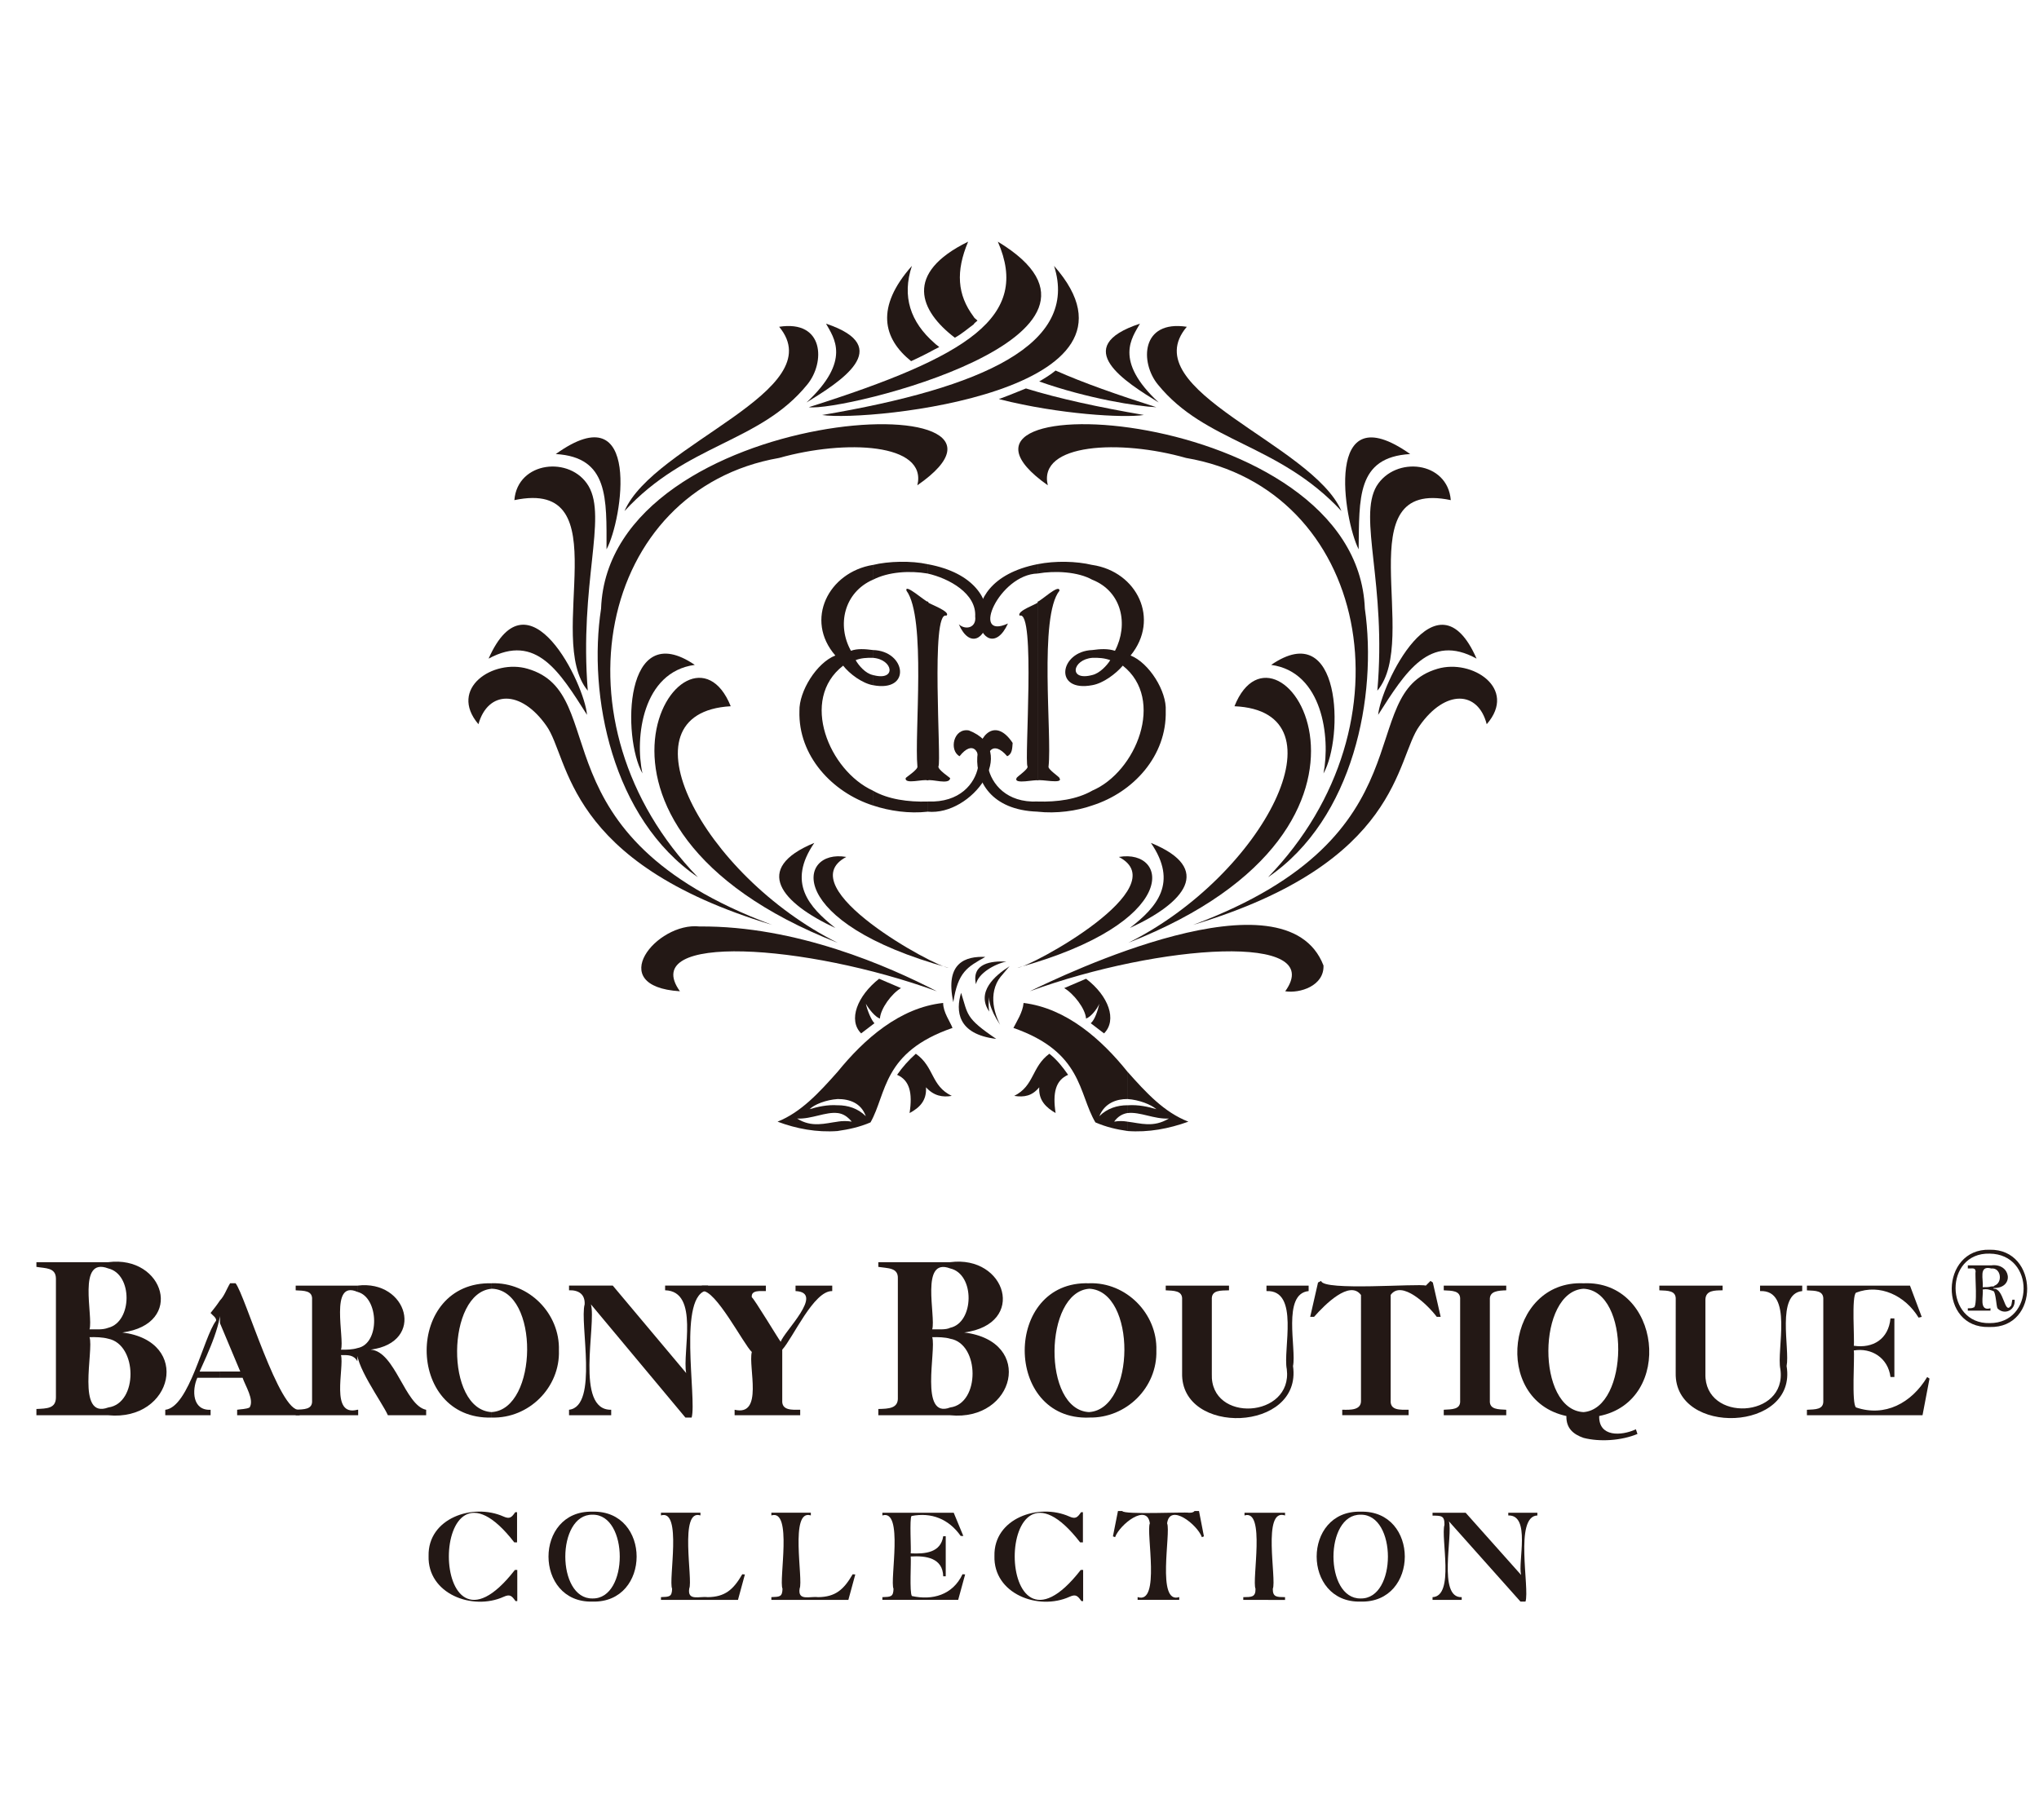 <?xml version="1.0" encoding="utf-8"?>
<!-- Generator: Adobe Illustrator 25.3.1, SVG Export Plug-In . SVG Version: 6.00 Build 0)  -->
<svg version="1.1" id="图层_1" xmlns="http://www.w3.org/2000/svg" xmlns:xlink="http://www.w3.org/1999/xlink" x="0px" y="0px"
	 viewBox="0 0 56 50" style="enable-background:new 0 0 56 50;" xml:space="preserve">
<style type="text/css">
	.st0{fill:#231815;}
</style>
<g>
	<g>
		<path class="st0" d="M27.405,6.639c4.274,2.585-4.273,4.678-5.191,4.547
			C26.611,9.792,28.305,8.698,27.405,6.639z"/>
		<path class="st0" d="M28.949,7.304c3.046,3.453-5.062,4.29-6.37,4.097
			C27.018,10.65,29.635,9.449,28.949,7.304z"/>
		<path class="st0" d="M22.686,8.891c1.93,0.644,0.365,1.609-0.536,2.166
			C23.393,9.899,22.9,9.277,22.686,8.891z"/>
		<path class="st0" d="M21.399,8.977c1.244-0.193,1.266,0.987,0.772,1.587
			c-1.308,1.609-3.303,1.609-5.019,3.475C17.943,12.189,22.859,10.736,21.399,8.977z
			"/>
		<path class="st0" d="M25.195,13.331c4.112-2.847-8.478-2.293-8.687,3.389
			c-0.365,2.381,0.3,5.77,2.659,7.378c-4.084-4.221-2.724-10.653,2.231-11.518
			C23.222,12.066,25.474,12.173,25.195,13.331z"/>
		<path class="st0" d="M15.264,12.473c2.372-1.701,1.834,1.81,1.394,2.617
			C16.658,13.696,16.723,12.559,15.264,12.473z"/>
		<path class="st0" d="M14.127,13.739c0.086-1.073,1.544-1.223,2.038-0.386
			c0.515,0.879-0.257,2.681-0.022,5.62C14.939,17.537,17.062,13.122,14.127,13.739z"
			/>
		<path class="st0" d="M13.419,18.093c1.103-2.493,2.637,0.714,2.703,1.544
			C15.371,18.458,14.728,17.385,13.419,18.093z"/>
		<path class="st0" d="M13.14,19.895c-0.836-0.987,0.408-1.802,1.352-1.523
			c2.359,0.686,0.107,4.569,6.713,7.035c-5.705-1.716-5.555-4.569-6.199-5.47
			C14.299,18.93,13.398,18.972,13.14,19.895z"/>
		<path class="st0" d="M19.082,18.265c-1.952-1.33-1.995,1.995-1.437,2.982
			C17.43,20.26,17.645,18.458,19.082,18.265z"/>
		<path class="st0" d="M20.069,19.401c-1.193-2.969-5.339,3.258,2.939,6.499
			C19.278,24.034,16.953,19.574,20.069,19.401z"/>
		<path class="st0" d="M24.144,26.887l0.601,0.257c-0.257,0.15-0.558,0.558-0.579,0.837
			c-0.129-0.043-0.301-0.257-0.386-0.408c0.043,0.193,0.15,0.45,0.236,0.536
			l-0.365,0.279C23.286,28.024,23.544,27.359,24.144,26.887z"/>
		<path class="st0" d="M27.061,26.287c-0.493,0.279-0.751,0.408-0.879,1.244
			C25.946,26.437,26.525,26.265,27.061,26.287z"/>
		<path class="st0" d="M26.396,27.273c0.193,0.601,0.108,0.687,0.965,1.266
			C26.289,28.41,26.246,27.767,26.396,27.273z"/>
		<path class="st0" d="M27.64,26.415c-0.322,0.065-0.772,0.322-0.836,0.622
			C26.675,26.458,27.233,26.394,27.64,26.415z"/>
		<path class="st0" d="M27.726,26.544c-0.386,0.45-0.644,0.686-0.558,1.244
			C26.804,27.252,27.319,26.802,27.726,26.544z"/>
		<path class="st0" d="M27.64,26.651c-0.493,0.45-0.408,1.03-0.172,1.501
			C26.868,27.252,27.276,26.973,27.64,26.651z"/>
		<path class="st0" d="M25.731,27.231c-3.603-1.309-8.215-1.609-7.057,0
			c-2.096-0.132-0.639-1.91,0.537-1.78
			C21.871,25.429,24.402,26.544,25.731,27.231z"/>
		<path class="st0" d="M24.638,29.526c0.15-0.215,0.322-0.408,0.515-0.579
			c0.515,0.365,0.408,0.879,0.987,1.158c-0.257,0.043-0.493,0-0.708-0.236
			c0.021,0.365-0.172,0.557-0.451,0.708
			C25.067,30.019,24.981,29.676,24.638,29.526z"/>
		<path class="st0" d="M31.308,8.891c-1.952,0.644-0.386,1.609,0.515,2.166
			C30.579,9.899,31.094,9.277,31.308,8.891z"/>
		<path class="st0" d="M32.595,8.977c-1.266-0.193-1.287,0.987-0.794,1.587
			c1.309,1.609,3.303,1.609,5.041,3.475C36.042,12.188,31.114,10.726,32.595,8.977
			z"/>
		<path class="st0" d="M28.777,13.331c-4.065-2.862,8.487-2.271,8.708,3.389
			c0.343,2.381-0.3,5.77-2.659,7.378c4.087-4.224,2.725-10.671-2.253-11.518
			C30.772,12.066,28.498,12.173,28.777,13.331z"/>
		<path class="st0" d="M38.73,12.473c-2.399-1.694-1.825,1.811-1.416,2.617
			C37.336,13.696,37.25,12.559,38.73,12.473z"/>
		<path class="st0" d="M39.845,13.739c-0.086-1.073-1.523-1.223-2.038-0.386
			c-0.515,0.879,0.279,2.681,0.021,5.62C39.029,17.548,36.945,13.128,39.845,13.739z"
			/>
		<path class="st0" d="M40.553,18.093c-1.094-2.497-2.628,0.738-2.703,1.544
			C38.601,18.458,39.266,17.385,40.553,18.093z"/>
		<path class="st0" d="M40.832,19.895c0.858-0.987-0.407-1.802-1.351-1.523
			c-2.338,0.686-0.107,4.569-6.713,7.035c5.727-1.716,5.556-4.569,6.22-5.47
			C39.695,18.93,40.596,18.972,40.832,19.895z"/>
		<path class="st0" d="M34.912,18.265c1.931-1.33,1.995,1.995,1.437,2.982
			C36.542,20.26,36.327,18.458,34.912,18.265z"/>
		<path class="st0" d="M33.904,19.401c1.183-2.969,5.355,3.26-2.917,6.499
			C34.707,24.045,37.025,19.537,33.904,19.401z"/>
		<path class="st0" d="M29.828,26.887l-0.6,0.257c0.257,0.15,0.579,0.558,0.6,0.837
			c0.129-0.043,0.301-0.257,0.365-0.408c-0.043,0.193-0.129,0.45-0.236,0.536
			l0.365,0.279C30.686,28.024,30.45,27.359,29.828,26.887z"/>
		<path class="st0" d="M28.284,27.231c3.582-1.309,8.172-1.609,7.014,0
			c0.407,0.064,1.072-0.15,1.051-0.708C35.31,23.831,29.172,26.799,28.284,27.231
			z"/>
		<g>
			<path class="st0" d="M25.903,27.552c0,0.257,0.193,0.515,0.257,0.686
				c-1.931,0.665-1.802,1.802-2.252,2.595c-0.3,0.129-0.6,0.193-0.901,0.236
				v-0.257c0.129-0.021,0.257-0.021,0.386,0c-0.129-0.15-0.236-0.214-0.386-0.236
				v-0.214c0.279,0,0.557,0.086,0.772,0.301c-0.129-0.365-0.45-0.472-0.772-0.472
				v-0.751C23.734,28.545,24.711,27.679,25.903,27.552z M23.007,31.07
				c-0.579,0.043-1.137-0.064-1.652-0.257c0.644-0.257,1.137-0.793,1.652-1.373
				v0.751c-0.322,0.022-0.644,0.15-0.772,0.279
				c0.214-0.064,0.493-0.129,0.772-0.107v0.214
				c-0.322-0.043-0.729,0.172-1.115,0.15c0.407,0.258,0.772,0.129,1.115,0.086
				V31.07z"/>
			<path class="st0" d="M30.965,31.07c0.579,0.043,1.137-0.064,1.673-0.257
				c-0.665-0.257-1.158-0.793-1.673-1.373v0.751
				c0.322,0.022,0.644,0.15,0.794,0.279c-0.215-0.064-0.493-0.129-0.794-0.107
				v0.214c0.343-0.043,0.729,0.172,1.137,0.15
				c-0.429,0.258-0.772,0.129-1.137,0.086V31.07z M28.112,27.552
				c-0.022,0.257-0.193,0.515-0.279,0.686c1.909,0.665,1.78,1.802,2.252,2.595
				c0.3,0.129,0.579,0.193,0.879,0.236v-0.257c-0.128-0.021-0.236-0.021-0.364,0
				c0.107-0.15,0.236-0.214,0.364-0.236v-0.214c-0.279,0-0.557,0.086-0.772,0.301
				c0.15-0.365,0.472-0.472,0.772-0.472v-0.751
				C30.257,28.558,29.291,27.697,28.112,27.552z"/>
		</g>
		<path class="st0" d="M29.335,29.526c-0.15-0.215-0.3-0.408-0.515-0.579
			c-0.493,0.365-0.408,0.879-0.965,1.158c0.279,0.043,0.493,0,0.687-0.236
			c-0.022,0.365,0.193,0.557,0.45,0.708
			C28.906,30.019,28.992,29.676,29.335,29.526z"/>
		<path class="st0" d="M26.739,8.913c0.022-0.043,0.065-0.064,0.107-0.107
			c-0.043-0.043-0.086-0.064-0.107-0.107V8.913L26.739,8.913z M26.739,9.642V9.513
			c0.145-0.116,0.294-0.235,0.429-0.365c0.064,0.043,0.129,0.086,0.214,0.15
			c-0.193,0.129-0.407,0.257-0.622,0.365L26.739,9.642L26.739,9.642z
			 M27.705,10.157c0.086,0.021,0.172,0.064,0.236,0.086
			c0.214-0.086,0.408-0.172,0.558-0.279c-0.107-0.064-0.172-0.107-0.279-0.15
			C28.063,9.924,27.885,10.057,27.705,10.157L27.705,10.157z M28.541,10.479
			c1.33,0.472,2.702,0.686,3.217,0.708c-1.073-0.343-1.995-0.665-2.767-1.008
			C28.863,10.286,28.692,10.393,28.541,10.479z M26.589,6.639
			c-1.774,0.87-1.331,1.9-0.365,2.638c0.191-0.103,0.343-0.24,0.515-0.365
			V8.698C26.289,8.098,26.246,7.454,26.589,6.639L26.589,6.639z M26.739,9.513v0.129
			c-0.043-0.022-0.064-0.043-0.107-0.064C26.675,9.556,26.697,9.535,26.739,9.513z
			"/>
		<path class="st0" d="M27.469,10.972V10.95c0.236-0.086,0.493-0.193,0.708-0.279
			c0.901,0.279,1.995,0.515,3.239,0.729C30.858,11.487,29.078,11.379,27.469,10.972
			L27.469,10.972z M27.469,10.436v-0.022l0.022,0.022H27.469z M25.667,9.599
			c0.043-0.021,0.086-0.043,0.129-0.064c-0.043-0.043-0.086-0.064-0.129-0.107
			V9.599L25.667,9.599z M27.469,10.414v0.022c-0.291,0.134-0.582,0.182-0.879,0.279
			c-0.022-0.022-0.064-0.022-0.086-0.043c0.279-0.086,0.557-0.193,0.793-0.322
			C27.361,10.371,27.405,10.393,27.469,10.414z M27.469,10.95v0.021
			c-0.021,0-0.021-0.021-0.043-0.021C27.448,10.95,27.448,10.95,27.469,10.95z
			 M25.667,10.157v-0.022c0.193-0.107,0.386-0.193,0.558-0.3
			c0.021,0.021,0.064,0.021,0.086,0.043C26.118,9.983,25.877,10.058,25.667,10.157z
			 M25.045,7.304c-1.008,1.137-0.794,1.995-0.022,2.617
			c0.236-0.107,0.45-0.215,0.644-0.322V9.427
			C25.002,8.848,24.766,8.141,25.045,7.304L25.045,7.304z M25.667,10.135v0.022
			c-0.043,0.021-0.107,0.021-0.15,0.043C25.581,10.178,25.624,10.157,25.667,10.135z"/>
		<g>
			<g>
				<path class="st0" d="M22.364,23.155c-1.716,0.708-0.901,1.652,0.579,2.338
					C22.214,24.914,21.613,24.249,22.364,23.155z"/>
				<path class="st0" d="M23.243,23.541c-1.587,0.836,2.446,3.024,2.81,3.046
					C21.527,25.343,21.892,23.305,23.243,23.541z"/>
			</g>
			<g>
				<path class="st0" d="M31.609,23.155c1.737,0.708,0.922,1.652-0.579,2.338
					C31.78,24.914,32.359,24.249,31.609,23.155z"/>
				<path class="st0" d="M30.729,23.541c1.609,0.836-2.424,3.024-2.788,3.046
					C32.466,25.343,32.102,23.305,30.729,23.541z"/>
			</g>
		</g>
	</g>
	<g>
		<path class="st0" d="M54.645,36.454c1.388,0.038,1.359-2.149,0-2.123v0.107
			c1.253,0.016,1.233,1.914,0,1.909V36.454z M54.624,36.454c0.022,0,0.022,0,0.022,0
			v-0.107c-1.239,0.028-1.26-1.943,0-1.909v-0.107
			C53.281,34.293,53.237,36.488,54.624,36.454z"/>
		<path class="st0" d="M54.688,35.446c0.022,0,0.043,0.022,0.064,0.022
			c0.062,0.05,0.076,0.413,0.107,0.472c0.175,0.19,0.498,0.073,0.472-0.236
			h-0.064c-0.022,0.107-0.022,0.172-0.043,0.172
			c-0.174,0.251-0.188-0.499-0.472-0.472v-0.021
			c0.584,0.012,0.477-0.695-0.064-0.622v0.086
			c0.266-0.034,0.327,0.388,0.086,0.472c0,0.022-0.043,0.022-0.086,0.022V35.446z
			 M54.667,35.939c-0.331,0.095-0.184-0.356-0.214-0.515
			c0.107-0.022,0.171,0,0.236,0.022v-0.107c-0.065,0.022-0.129,0.022-0.236,0.022
			c0.029-0.206-0.124-0.61,0.236-0.515v-0.086c-0.04,0-0.601,0-0.644,0v0.086
			c0.113,0.008,0.207-0.038,0.215,0.086c-0.028,0.049,0.068,1.02-0.065,0.987
			c-0.022,0.021-0.086,0.021-0.15,0.021v0.065h0.622V35.939z"/>
	</g>
	<g>
		<path class="st0" d="M32.016,19.53c0.031,1.231-0.885,2.235-2.016,2.596v-0.408
			c1.2-0.512,2.012-2.504,0.837-3.432c-0.188,0.221-0.535,0.484-0.837,0.536
			v-0.279c0.203-0.047,0.401-0.261,0.493-0.408
			c-0.16-0.057-0.308-0.069-0.493-0.064V17.857
			c0.22-0.03,0.426-0.043,0.622,0.021c0.377-0.718,0.195-1.627-0.622-1.952
			v-0.407c1.232,0.185,1.866,1.49,1.051,2.488
			C31.558,18.208,32.049,18.989,32.016,19.53z M30,22.126
			c-0.434,0.154-0.992,0.228-1.501,0.172v-0.279
			c0.538,0.014,1.072-0.056,1.501-0.3V22.126L30,22.126z M30,18.822
			c-1.075,0.206-0.903-0.93,0-0.965v0.214c-0.555,0.047-0.659,0.649,0,0.472V18.822
			L30,18.822z M30,15.927c-0.393-0.222-1.025-0.255-1.501-0.172V15.498
			c0.481-0.096,1.058-0.084,1.501,0.022V15.927L30,15.927z M28.498,21.439
			v-4.912c0.073-0.001,0.601-0.508,0.6-0.3
			c-0.57,0.708-0.202,3.963-0.3,4.826c-0.03,0.08,0.309,0.294,0.3,0.322
			C29.214,21.552,28.579,21.397,28.498,21.439L28.498,21.439z M28.498,22.297
			c-2.587-0.083-1.605-3.278-0.686-1.888c-0.012,0.145-0.009,0.304-0.15,0.365
			c-0.781-0.906-0.89,1.326,0.837,1.244V22.297L28.498,22.297z M28.498,15.755
			c-1.058,0.026-1.855,1.849-0.815,1.373c-0.635,1.396-1.772-1.124,0.815-1.63
			V15.755L28.498,15.755z M28.498,16.527c0,0,0,0,0,0.022
			c0.013,0.036-0.59,0.233-0.493,0.365c0.446-0.174,0.123,4,0.215,4.14
			c0.03,0.079-0.309,0.294-0.3,0.322c-0.094,0.186,0.543,0.026,0.579,0.064
			V16.527z"/>
		<path class="st0" d="M25.474,22.297c1.22,0.124,2.541-1.685,1.137-2.231
			c-0.423-0.076-0.554,0.547-0.257,0.708c0.73-0.922,0.914,1.321-0.879,1.244
			V22.297L25.474,22.297z M25.474,15.755c0.589,0.132,1.346,0.548,1.309,1.18
			c0.04,0.304-0.258,0.388-0.45,0.215c0.598,1.357,1.769-1.17-0.858-1.652
			V15.755L25.474,15.755z M25.474,21.439v-4.912c0.022,0,0.022,0,0.022,0.022
			c-0.028,0.021,0.651,0.257,0.493,0.365c-0.437-0.158-0.128,3.997-0.215,4.14
			c-0.022,0.086,0.301,0.298,0.322,0.322
			C26.079,21.573,25.585,21.391,25.474,21.439z M23.973,22.126
			c0.461,0.154,1.004,0.229,1.501,0.172v-0.279
			c-0.526,0.015-1.079-0.058-1.501-0.3V22.126L23.973,22.126z M23.973,18.822
			c1.071,0.208,0.916-0.944,0-0.965v0.214c0.565,0.042,0.656,0.653,0,0.472V18.822
			L23.973,18.822z M23.973,15.927c0.43-0.223,1.017-0.254,1.501-0.172V15.498
			c-0.445-0.098-1.076-0.083-1.501,0.022V15.927L23.973,15.927z M25.474,16.527v4.912
			c-0.102-0.046-0.638,0.119-0.6-0.064c0.004-0.02,0.349-0.238,0.322-0.322
			c-0.086-0.888,0.248-4.082-0.3-4.826
			C24.837,16.009,25.422,16.532,25.474,16.527z M21.956,19.53
			c-0.037,1.231,0.898,2.235,2.016,2.596v-0.408
			c-1.193-0.545-2.021-2.5-0.815-3.432c0.173,0.226,0.53,0.487,0.815,0.536
			v-0.279c-0.204-0.043-0.385-0.258-0.472-0.408
			c0.138-0.058,0.314-0.069,0.472-0.064V17.857
			c-0.205-0.028-0.433-0.045-0.601,0.021c-0.395-0.705-0.188-1.605,0.601-1.952
			v-0.407c-1.217,0.2-1.882,1.507-1.03,2.488
			C22.426,18.208,21.943,18.994,21.956,19.53z"/>
	</g>
	<g>
		<path class="st0" d="M52.801,38.878h-3.175v-0.15c0.237-0.013,0.465-0.001,0.45-0.257
			v-2.767c0.015-0.255-0.214-0.245-0.45-0.257v-0.129h2.831l0.322,0.858
			L52.693,36.196c-0.37-0.608-1.065-0.937-1.716-0.686
			c-0.132,0.079-0.037,1.322-0.064,1.459c0.529,0.078,0.953-0.182,1.008-0.751
			h0.107v1.609h-0.107c-0.067-0.526-0.521-0.81-1.008-0.729
			c0.03,0.142-0.068,1.486,0.064,1.566c0.786,0.267,1.518-0.114,1.952-0.836
			l0.064,0.043L52.801,38.878z"/>
		<path class="st0" d="M46.023,35.703c0.015-0.255-0.214-0.246-0.45-0.257v-0.129h1.737
			v0.129c-0.225,0.002-0.466,0-0.472,0.257v2.038
			c-0.032,1.343,2.251,1.227,2.059-0.129c-0.113-0.527,0.363-2.186-0.558-2.145
			v-0.15h1.158v0.15c-0.724,0.071-0.333,1.585-0.429,2.059
			c0.302,1.812-3.079,1.931-3.046,0.193
			C46.023,37.719,46.023,35.703,46.023,35.703z"/>
		<path class="st0" d="M41.368,35.317v0.129c-0.216,0.008-0.463,0.017-0.45,0.257v2.767
			c-0.018,0.257,0.237,0.244,0.45,0.257v0.15h-1.716v-0.15
			c0.223-0.014,0.468-0,0.45-0.257v-2.767
			c0.018-0.256-0.228-0.244-0.45-0.257v-0.129H41.368z"/>
		<path class="st0" d="M37.378,35.574c-0.309-0.422-0.996,0.268-1.287,0.6h-0.107
			l0.215-0.943l0.086-0.043c0.044,0.284,2.688,0.063,2.874,0.129
			c0.041-0.04,0.089-0.089,0.129-0.129l0.064,0.043l0.215,0.943h-0.107
			c-0.257-0.341-0.97-1.019-1.266-0.601c0,0,0,2.896,0,2.896
			c-0.019,0.283,0.267,0.259,0.493,0.257v0.15h-1.823v-0.15
			c0.221,0.006,0.528,0.017,0.515-0.257V35.574z"/>
		<path class="st0" d="M32.466,35.703c0.018-0.257-0.237-0.244-0.45-0.257v-0.129h1.738
			v0.129c-0.224,0.009-0.49-0.016-0.472,0.257v2.038
			c-0.053,1.358,2.226,1.218,2.059-0.129c-0.111-0.527,0.359-2.183-0.558-2.145
			v-0.15h1.158v0.15c-0.734,0.071-0.33,1.582-0.429,2.059
			c0.259,1.817-3.087,1.928-3.046,0.193C32.466,37.719,32.466,35.703,32.466,35.703
			z"/>
		<path class="st0" d="M21.484,38.47c-0.018,0.283,0.275,0.258,0.493,0.257v0.15h-1.801
			v-0.15c0.803,0.191,0.369-1.173,0.472-1.587
			c-0.221-0.201-1.002-1.739-1.373-1.673v-0.15h1.759v0.15
			c-0.135,0.005-0.413-0.04-0.386,0.171c0.05,0.012,0.753,1.181,0.794,1.223
			c0.084-0.277,1.224-1.359,0.407-1.394v-0.15h1.008v0.15
			c-0.509-0.016-1.079,1.289-1.373,1.609V38.47z"/>
		<path class="st0" d="M18.846,37.719c-0.114-0.561,0.374-2.25-0.579-2.274v-0.129h1.18
			v0.129c-0.852,0.072-0.304,2.971-0.451,3.496h-0.172l-2.595-3.11
			c0.157,0.554-0.45,2.916,0.557,2.896v0.15h-1.158v-0.15
			c0.817-0.094,0.285-2.384,0.429-2.896c0.014-0.278-0.167-0.395-0.429-0.386
			v-0.129h1.201L18.846,37.719z"/>
		<path class="st0" d="M2.974,34.673c1.535-0.198,2.115,1.7,0.386,1.931
			c1.92,0.241,1.391,2.445-0.386,2.274v-0.214c0.825-0.115,0.802-1.727,0-1.888
			v-0.301c0.661-0.164,0.677-1.468,0-1.63V34.673z M2.609,34.673
			c0.119,0,0.246,0,0.365,0v0.172c-0.864-0.332-0.407,1.314-0.515,1.673
			c0.167-0.005,0.353,0.021,0.515-0.043v0.301
			c-0.161-0.044-0.349-0.047-0.515-0.043c0.124,0.36-0.378,2.265,0.515,1.931
			v0.214c-0.311,0-1.639,0-1.974,0v-0.172c0.283-0.014,0.536-0.009,0.536-0.322
			v-3.26C1.533,34.816,1.251,34.845,1,34.802v-0.129H2.609z"/>
		<path class="st0" d="M6.041,35.724c0.121-0.122,0.18-0.31,0.279-0.472h0.15
			c0.261,0.322,1.208,3.582,1.759,3.475v0.15H6.513v-0.15
			c0.095-0.016,0.265-0.018,0.343-0.064c0.132-0.213-0.121-0.596-0.193-0.815
			h-0.622v-0.171h0.558l-0.558-1.33v0.021V35.724z M4.539,38.878v-0.15
			c0.66-0.072,1.051-1.996,1.394-2.445c0.024-0.078-0.106-0.16-0.15-0.214
			c0.086-0.107,0.172-0.215,0.257-0.343c0.134,0.504-0.364,1.512-0.558,1.952
			h0.558v0.171H5.419c-0.151,0.341-0.138,0.902,0.365,0.879v0.15H4.539z"/>
		<path class="st0" d="M9.816,35.317c1.38-0.175,1.882,1.558,0.365,1.759
			c0.673,0.046,0.94,1.537,1.523,1.652v0.15h-1.051
			c-0.156-0.358-0.964-1.441-0.836-1.845c0.628-0.112,0.594-1.395,0-1.544V35.317
			L9.816,35.317z M9.816,38.727v0.15H9.837v-0.15H9.816z M9.58,35.317
			c0.072,0,0.164,0,0.236,0v0.172c-0.776-0.343-0.346,1.283-0.451,1.587
			c0.142,0.005,0.327-0.002,0.451-0.043v0.365
			c-0.1-0.184-0.261-0.174-0.451-0.172c0.094,0.357-0.306,1.699,0.451,1.501
			v0.15H8.121v-0.15c0.223-0.014,0.468-0,0.45-0.257v-2.767
			c0.018-0.256-0.227-0.244-0.45-0.257v-0.129H9.58z"/>
		<path class="st0" d="M15.35,37.097c0.035,1.017-0.826,1.875-1.844,1.844l0,0v-0.15l0,0
			c1.273-0.081,1.318-3.349,0-3.389l0,0v-0.15l0,0
			C14.532,35.219,15.382,36.089,15.35,37.097z M13.505,38.942
			c-2.383,0.064-2.383-3.751,0-3.689v0.15c-1.243,0.098-1.293,3.323,0,3.389V38.942
			z"/>
		<path class="st0" d="M26.096,34.673c1.538-0.203,2.121,1.7,0.386,1.931
			c1.948,0.243,1.389,2.452-0.386,2.274v-0.214c0.825-0.107,0.815-1.751,0-1.888
			v-0.301c0.663-0.143,0.686-1.474,0-1.63V34.673z M25.753,34.673
			c0.117,0,0.243,0,0.343,0v0.172c-0.833-0.318-0.388,1.313-0.493,1.673
			c0.152-0.004,0.375,0.019,0.493-0.043v0.301
			c-0.133-0.042-0.343-0.047-0.493-0.043c0.116,0.358-0.36,2.259,0.493,1.931
			v0.214c-0.286,0-1.66,0-1.973,0v-0.172c0.283-0.007,0.554-0.012,0.536-0.322
			v-3.26c0.013-0.306-0.269-0.279-0.536-0.322v-0.129H25.753z"/>
		<path class="st0" d="M31.759,37.097c0.03,1.019-0.825,1.866-1.845,1.844l0,0v-0.15l0,0
			c1.275-0.088,1.303-3.329,0-3.389l0,0v-0.15l0,0
			C30.931,35.217,31.79,36.091,31.759,37.097z M29.914,38.942
			c-2.361,0.086-2.361-3.773,0-3.689v0.15c-1.244,0.092-1.295,3.33,0,3.389
			V38.942z"/>
		<path class="st0" d="M43.492,35.253L43.492,35.253c2.128-0.093,2.502,3.236,0.429,3.646
			c-0.016,0.579,0.602,0.552,1.008,0.365l0.043,0.128
			c-0.443,0.184-1.031,0.223-1.48,0.108V38.792l0,0c1.249-0.104,1.289-3.329,0-3.389
			l0,0V35.253z M43.02,38.899c-2.054-0.437-1.653-3.738,0.472-3.646v0.15
			c-1.274,0.075-1.304,3.326,0,3.389v0.708
			C43.217,39.404,43.012,39.242,43.02,38.899L43.02,38.899z"/>
	</g>
	<g>
		<path class="st0" d="M14.207,43.983h-0.048c-0.102-0.142-0.151-0.198-0.326-0.118
			c-0.855,0.388-2.094-0.08-2.062-1.123c-0.023-1.033,1.214-1.458,2.055-1.083
			c0.175,0.079,0.226,0.024,0.325-0.118h0.05v0.83h-0.076
			c-2.391-3.095-2.407,3.872,0.016,0.757h0.066V43.983z"/>
		<path class="st0" d="M16.273,43.997c-1.61,0.042-1.613-2.514,0-2.47
			C17.89,41.483,17.887,44.04,16.273,43.997z M16.273,43.911
			c1,0.018,0.996-2.317,0-2.301C15.278,41.593,15.276,43.928,16.273,43.911z
			"/>
		<path class="st0" d="M19.434,43.875c0.477-0.005,0.706-0.204,0.952-0.629l0.072,0.006
			l-0.19,0.698h-2.115v-0.076c0.231-0.009,0.3-0.005,0.306-0.23
			c-0.106-0.238,0.284-2.201-0.306-2.014v-0.075h1.084v0.075
			c-0.591-0.193-0.202,1.773-0.307,2.006
			C18.871,43.993,19.218,43.844,19.434,43.875z"/>
		<path class="st0" d="M22.466,43.875c0.477-0.005,0.706-0.204,0.952-0.629l0.072,0.006
			l-0.19,0.698h-2.115v-0.076c0.231-0.009,0.3-0.005,0.306-0.23
			c-0.106-0.238,0.284-2.201-0.306-2.014v-0.075h1.084v0.075
			c-0.591-0.193-0.202,1.773-0.307,2.006
			C21.903,43.993,22.25,43.844,22.466,43.875z"/>
		<path class="st0" d="M24.234,43.951v-0.076c0.231-0.009,0.3-0.005,0.306-0.23
			c-0.106-0.238,0.284-2.201-0.306-2.014v-0.075h1.959l0.264,0.638h-0.072
			c-0.328-0.467-0.805-0.655-1.35-0.548c-0.06,0.058-0.006,0.932-0.023,1.026
			c0.397,0.019,0.825-0.017,0.893-0.47h0.069v1.1h-0.069
			c-0.014-0.502-0.466-0.57-0.893-0.544c0.017,0.138-0.038,0.991,0.033,1.086
			c0.557,0.124,1.119-0.023,1.39-0.599l0.072,0.006l-0.191,0.698H24.234z"/>
		<path class="st0" d="M29.748,43.983h-0.048c-0.102-0.142-0.151-0.198-0.326-0.118
			c-0.855,0.388-2.094-0.08-2.062-1.123c-0.023-1.033,1.214-1.458,2.055-1.083
			c0.175,0.079,0.226,0.024,0.325-0.118h0.05v0.83h-0.076
			c-2.391-3.095-2.407,3.872,0.016,0.757h0.066V43.983z"/>
		<path class="st0" d="M32.65,41.556c0.065,0.001,0.116-0.001,0.158-0.047h0.122
			l0.135,0.696l-0.056,0.022c-0.124-0.345-0.881-0.944-0.955-0.38
			c0.111,0.254-0.302,2.238,0.333,2.026v0.076h-1.143v-0.076
			c0.639,0.218,0.226-1.776,0.336-2.026c-0.078-0.564-0.829,0.034-0.955,0.38
			l-0.059-0.022l0.138-0.696h0.119C30.863,41.615,32.549,41.531,32.65,41.556z"/>
		<path class="st0" d="M35.293,41.556v0.075c-0.638-0.22-0.226,1.764-0.336,2.014
			c-0.004,0.235,0.116,0.226,0.336,0.23v0.076H34.146v-0.076
			c0.222-0.004,0.34,0.006,0.336-0.23c-0.105-0.235,0.283-2.201-0.302-2.014
			v-0.075H35.293z"/>
		<path class="st0" d="M37.37,43.997c-1.61,0.042-1.613-2.514,0-2.47
			C38.987,41.483,38.985,44.04,37.37,43.997z M37.37,43.911
			c1,0.018,0.996-2.317,0-2.301
			C36.375,41.593,36.373,43.928,37.37,43.911z"/>
		<path class="st0" d="M39.793,41.791c0.117,0.368-0.315,2.113,0.352,2.084v0.076h-0.801
			v-0.076c0.614-0.027,0.221-1.625,0.327-1.986
			c0.005-0.259-0.089-0.25-0.327-0.254v-0.079h0.909l1.523,1.709
			c-0.092-0.356,0.27-1.654-0.352-1.634v-0.075h0.799v0.075
			c-0.639,0.022-0.207,1.998-0.326,2.366h-0.138L39.793,41.791z"/>
	</g>
</g>
</svg>
